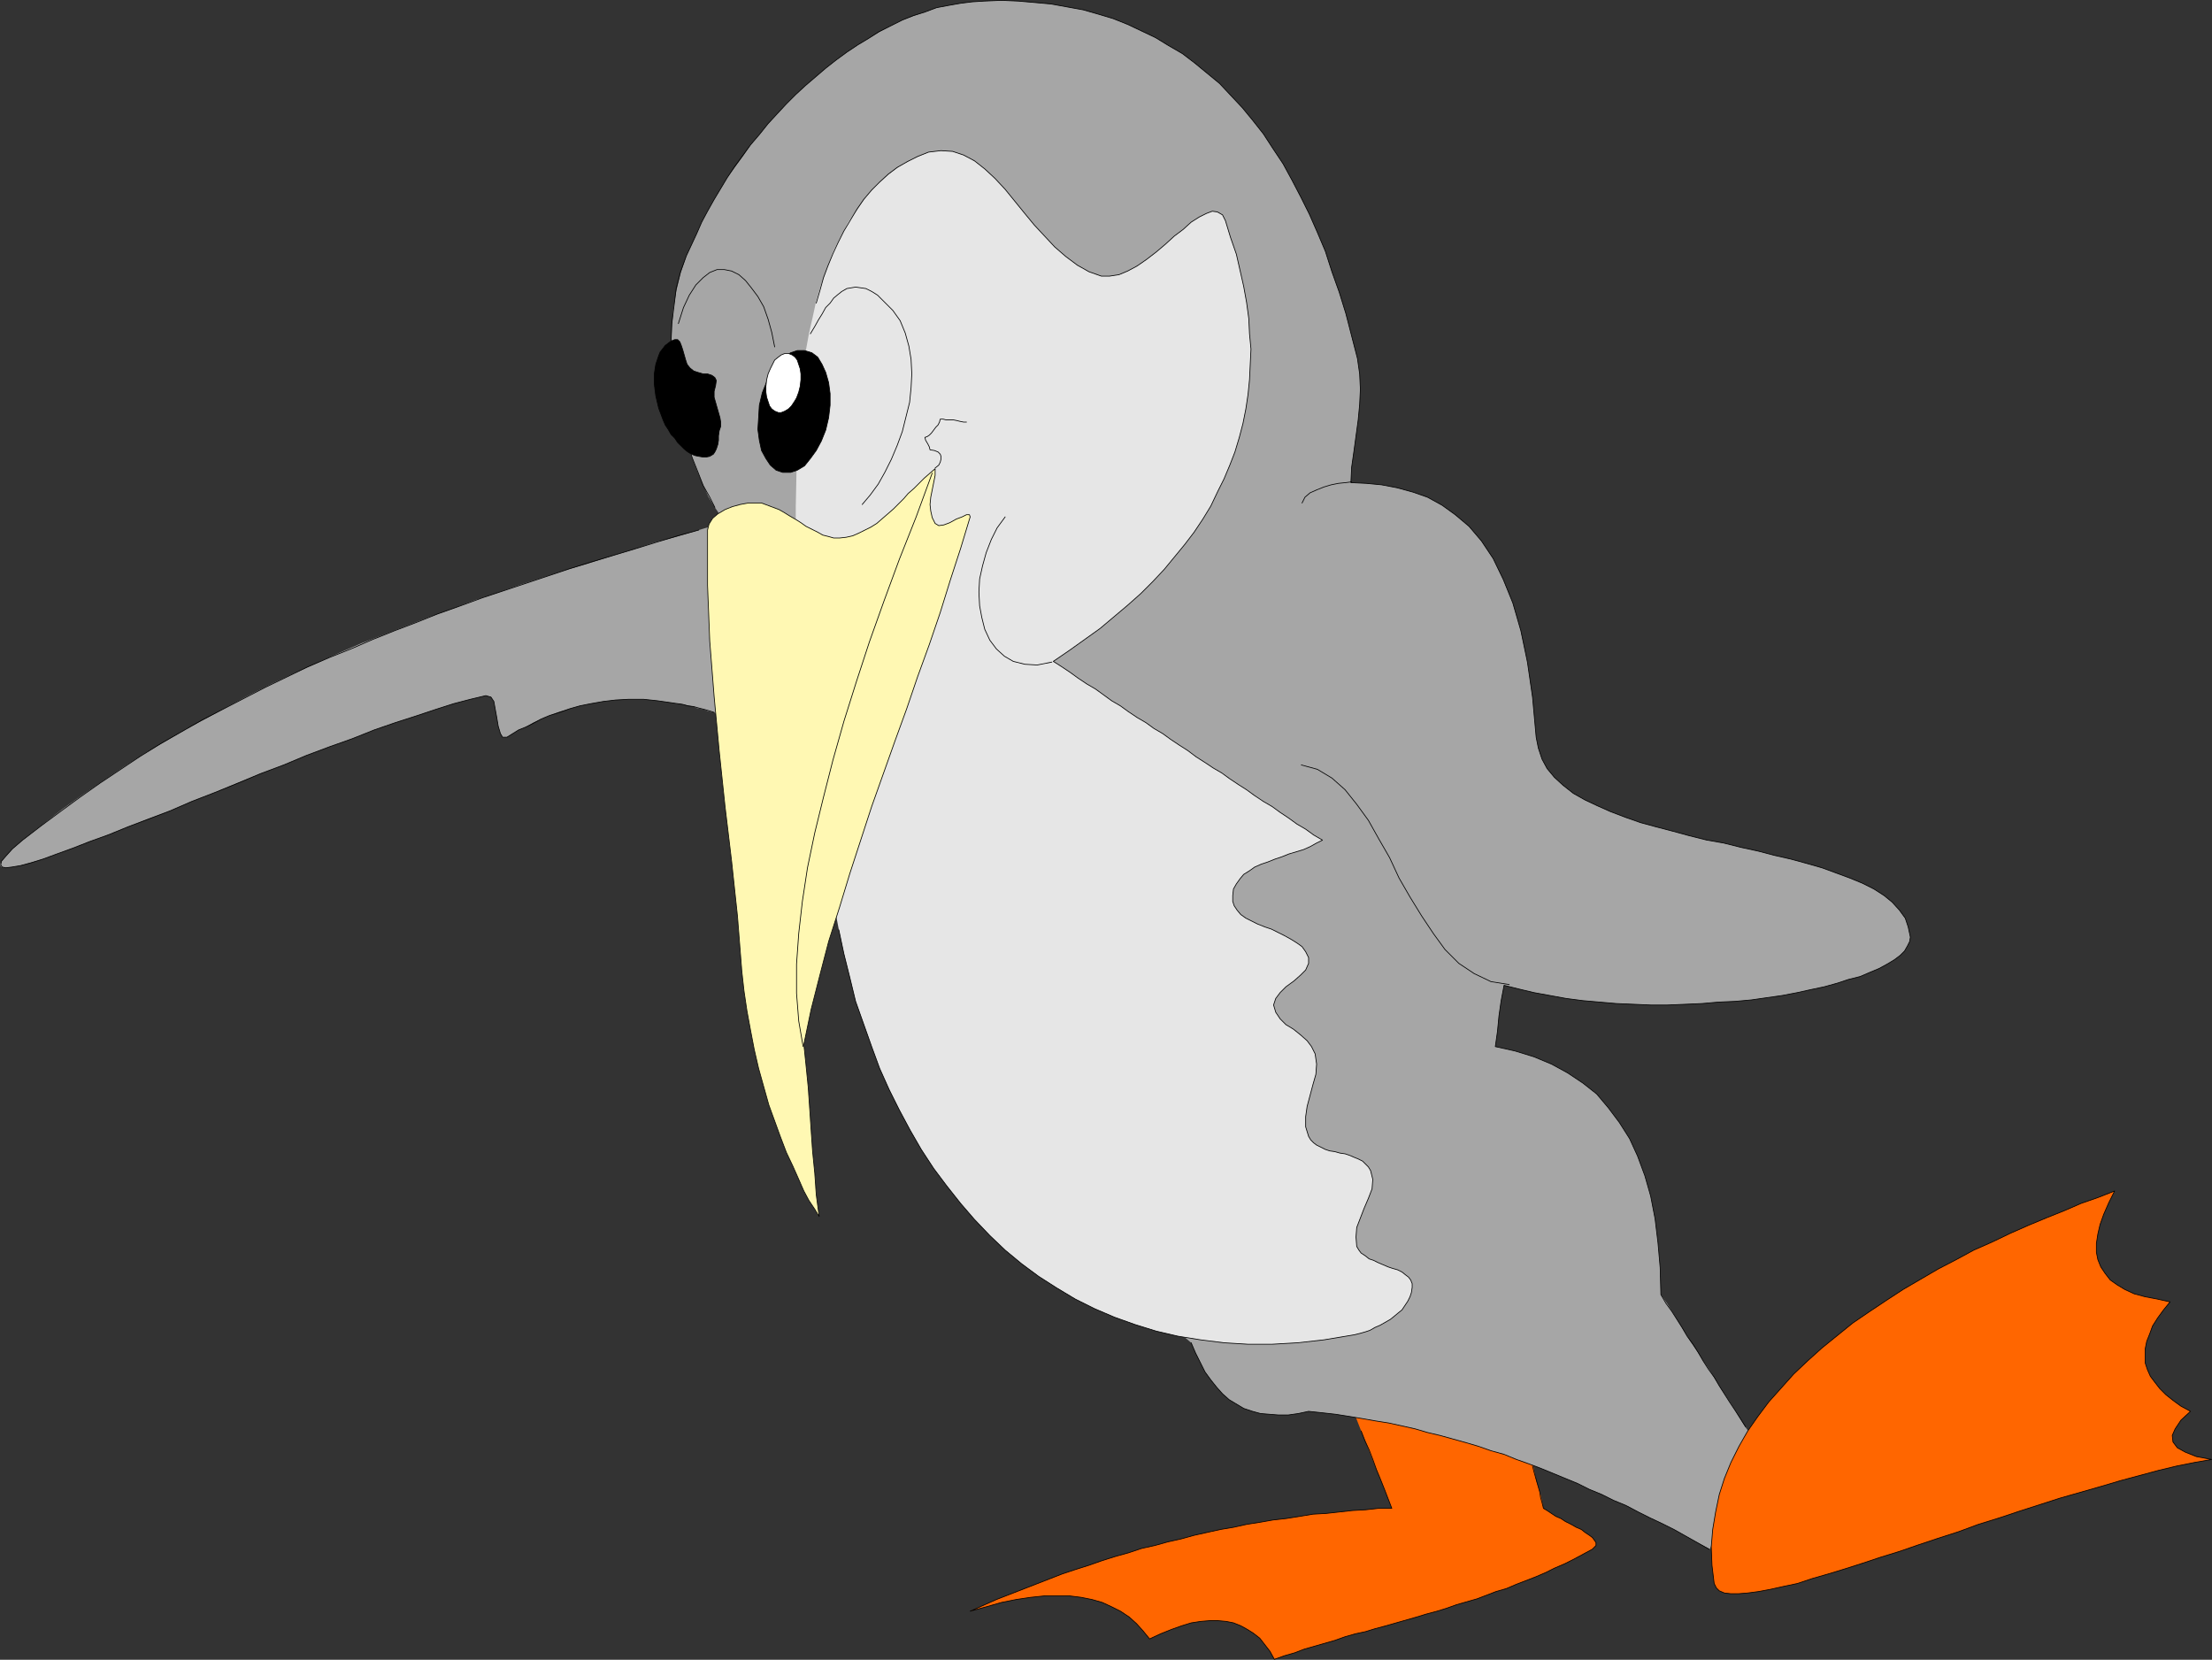 <?xml version="1.0" encoding="UTF-8" standalone="no"?>
<svg
   version="1.0"
   width="129.659mm"
   height="97.281mm"
   id="svg27"
   sodipodi:docname="Penguin Playing 2.wmf"
   xmlns:inkscape="http://www.inkscape.org/namespaces/inkscape"
   xmlns:sodipodi="http://sodipodi.sourceforge.net/DTD/sodipodi-0.dtd"
   xmlns="http://www.w3.org/2000/svg"
   xmlns:svg="http://www.w3.org/2000/svg">
  <rect width="100%" height="100%" fill="#333333" stroke="none"/>
  <sodipodi:namedview
     id="namedview27"
     pagecolor="#ffffff"
     bordercolor="#000000"
     borderopacity="0.25"
     inkscape:showpageshadow="2"
     inkscape:pageopacity="0.0"
     inkscape:pagecheckerboard="0"
     inkscape:deskcolor="#d1d1d1"
     inkscape:document-units="mm" />
  <defs
     id="defs1">
    <pattern
       id="WMFhbasepattern"
       patternUnits="userSpaceOnUse"
       width="6"
       height="6"
       x="0"
       y="0" />
  </defs>
  <path
     style="fill:#a6a6a6;fill-opacity:1;fill-rule:evenodd;stroke:none"
     d="m 159.661,115.96 -4.848,1.455 -4.848,1.455 -5.01,1.293 -4.848,1.616 -4.848,1.455 -5.01,1.616 -5.01,1.455 -5.01,1.616 -5.01,1.616 -5.01,1.778 -5.01,1.616 -5.01,1.939 -5.01,1.778 -5.01,1.939 -5.01,1.939 -5.01,1.939 -4.848,2.101 -5.01,2.263 -5.01,2.263 -4.848,2.263 -4.848,2.424 -4.848,2.586 -4.686,2.586 -4.848,2.586 -4.686,2.747 -4.686,2.747 -4.525,2.909 -4.525,3.071 -4.525,3.071 -4.525,3.232 -4.363,3.394 -4.363,3.394 -2.262,1.939 -1.454,1.616 -0.97,1.131 L 0,191.596 l 0.323,0.485 0.97,0.162 1.293,-0.162 1.939,-0.323 2.262,-0.646 2.747,-0.808 3.07,-1.131 3.555,-1.293 3.717,-1.455 4.04,-1.455 4.363,-1.778 4.525,-1.778 4.848,-1.778 4.848,-2.101 5.01,-1.939 5.01,-2.101 5.171,-2.101 5.171,-1.939 5.01,-2.101 5.171,-1.939 5.01,-1.778 4.848,-1.939 4.686,-1.616 4.525,-1.455 4.363,-1.455 4.04,-1.293 3.717,-0.97 3.394,-0.808 1.131,0.323 0.646,0.97 0.323,1.778 0.323,1.778 0.323,1.939 0.485,1.616 0.485,0.808 h 0.97 l 1.293,-0.808 1.293,-0.808 1.616,-0.646 1.616,-0.97 1.778,-0.808 1.939,-0.808 2.101,-0.808 2.262,-0.646 2.262,-0.646 2.424,-0.485 2.747,-0.485 2.747,-0.323 2.909,-0.162 h 3.232 l 3.07,0.323 3.394,0.485 0.808,0.162 h 0.808 l 0.646,0.162 0.808,0.162 0.808,0.162 0.808,0.162 0.646,0.323 0.808,0.162 0.808,0.162 0.808,0.323 0.646,0.162 0.808,0.162 0.808,0.323 0.646,0.162 0.808,0.162 0.646,0.323 -0.323,-10.828 -0.323,-10.505 -0.323,-10.828 -0.485,-10.667 z"
     id="path1" />
  <path
     style="fill:#ff6600;fill-opacity:1;fill-rule:evenodd;stroke:none"
     d="m 338.875,321.859 0.323,1.455 0.485,1.455 0.323,1.616 0.323,1.616 0.485,1.455 0.485,1.616 0.323,1.455 0.323,1.616 0.808,0.485 0.97,0.646 0.97,0.646 1.131,0.485 0.97,0.646 1.293,0.646 1.131,0.646 1.131,0.485 0.808,0.646 0.97,0.646 0.646,0.485 0.485,0.646 0.323,0.485 v 0.646 l -0.323,0.323 -0.485,0.485 -2.101,1.131 -2.101,1.131 -1.939,0.97 -2.262,0.97 -1.939,0.97 -2.262,0.97 -2.101,0.808 -2.101,0.808 -2.262,0.97 -2.262,0.646 -2.101,0.808 -2.101,0.808 -2.262,0.646 -2.262,0.646 -2.262,0.808 -2.101,0.646 -2.424,0.646 -2.101,0.646 -2.262,0.646 -2.262,0.646 -2.262,0.646 -2.424,0.646 -2.101,0.646 -2.262,0.485 -2.262,0.646 -2.262,0.808 -2.262,0.646 -2.262,0.646 -2.262,0.646 -2.101,0.808 -2.262,0.646 -2.262,0.808 -0.97,-1.778 -1.131,-1.455 -1.131,-1.455 -1.454,-1.131 -1.293,-0.808 -1.454,-0.808 -1.616,-0.646 -1.616,-0.323 -1.778,-0.162 h -1.939 l -1.939,0.162 -2.101,0.323 -2.101,0.646 -2.262,0.808 -2.424,0.97 -2.424,1.131 -1.454,-1.778 -1.454,-1.616 -1.616,-1.455 -1.939,-1.293 -1.939,-0.97 -2.101,-0.97 -2.262,-0.646 -2.424,-0.485 -2.586,-0.323 h -2.747 -2.747 l -3.07,0.323 -3.232,0.485 -3.232,0.646 -3.394,0.97 -3.555,0.97 2.909,-1.293 2.909,-1.293 2.909,-1.131 2.909,-1.131 2.909,-1.131 2.909,-1.131 2.909,-1.131 2.909,-0.97 3.07,-0.97 2.747,-0.97 3.07,-0.97 2.909,-0.808 2.909,-0.97 2.909,-0.646 2.909,-0.808 2.909,-0.646 2.909,-0.808 2.909,-0.646 2.909,-0.646 2.909,-0.485 2.909,-0.646 3.07,-0.485 2.747,-0.485 2.909,-0.323 3.07,-0.485 2.909,-0.485 2.909,-0.162 2.909,-0.323 2.909,-0.323 2.909,-0.162 2.909,-0.323 h 2.909 l -1.131,-2.909 -1.131,-2.909 -1.131,-2.747 -1.131,-2.909 -1.131,-2.909 -1.131,-2.747 -1.131,-2.909 -1.131,-2.909 2.424,0.808 2.424,0.646 2.424,0.485 2.586,0.808 2.424,0.646 2.586,0.646 2.424,0.646 2.424,0.646 2.424,0.646 2.586,0.808 2.424,0.646 2.586,0.485 2.424,0.646 2.424,0.808 2.586,0.485 2.424,0.808 z"
     id="path2" />
  <path
     style="fill:#a6a6a6;fill-opacity:1;fill-rule:evenodd;stroke:none"
     d="m 331.28,231.838 4.363,0.97 4.202,1.293 3.878,1.616 3.555,1.939 3.394,2.263 3.07,2.424 2.586,3.071 2.424,3.232 2.262,3.556 1.778,3.879 1.616,4.364 1.293,4.525 0.97,5.01 0.646,5.333 0.485,5.495 0.162,5.98 1.454,2.101 1.293,2.101 1.293,2.101 1.293,2.101 1.293,2.101 1.454,2.101 1.293,2.101 1.454,2.101 1.293,2.101 1.293,2.101 1.293,1.939 1.454,2.263 1.293,2.101 1.293,2.101 1.454,1.939 1.293,2.263 -1.293,2.747 -1.454,2.909 -1.293,2.909 -1.293,2.747 -1.454,2.909 -1.293,2.909 -1.293,2.747 -1.293,2.909 -2.747,-1.455 -2.586,-1.455 -2.586,-1.455 -2.586,-1.293 -2.747,-1.293 -2.586,-1.293 -2.747,-1.455 -2.747,-1.131 -2.586,-1.293 -2.747,-1.131 -2.586,-1.293 -2.747,-1.131 -2.747,-1.131 -2.747,-1.131 -2.586,-0.97 -2.747,-0.97 -2.747,-1.131 -2.909,-0.808 -2.747,-0.97 -2.747,-0.808 -2.909,-0.808 -2.909,-0.808 -2.747,-0.646 -2.747,-0.808 -2.909,-0.646 -2.909,-0.646 -3.07,-0.485 -2.747,-0.485 -2.909,-0.485 -3.07,-0.485 -2.909,-0.323 -3.07,-0.323 -2.262,0.485 -2.262,0.323 h -2.101 l -2.101,-0.162 -1.939,-0.162 -1.778,-0.485 -1.939,-0.646 -1.616,-0.97 -1.616,-0.97 -1.454,-1.293 -1.293,-1.455 -1.293,-1.616 -1.293,-1.778 -0.97,-1.939 -1.131,-2.263 -0.97,-2.263 -3.232,-2.747 -3.232,-2.747 -3.232,-3.071 -3.232,-3.232 -3.232,-3.394 -3.232,-3.717 -3.232,-3.717 -3.394,-4.04 -3.232,-4.202 -3.232,-4.364 -3.232,-4.687 -3.232,-4.687 -3.232,-5.01 -3.232,-5.172 -3.232,-5.333 -3.232,-5.495 -3.394,-5.818 -3.232,-5.818 -3.232,-6.303 -3.232,-6.303 -3.232,-6.626 -3.232,-6.788 -3.394,-6.949 -3.232,-7.273 -3.232,-7.434 -3.232,-7.596 -3.232,-7.919 -3.232,-7.919 -3.232,-8.404 -3.394,-8.404 -3.232,-8.889 -3.232,-8.889 -1.454,-2.101 -1.454,-2.424 -1.293,-2.909 -1.293,-3.071 -1.293,-3.394 -1.131,-3.556 -0.97,-3.879 -0.808,-3.879 -0.646,-4.202 -0.485,-4.04 -0.323,-4.202 0.162,-4.202 0.323,-4.04 0.646,-4.04 0.97,-4.04 1.293,-3.879 1.131,-2.424 1.131,-2.424 1.131,-2.586 1.293,-2.424 1.454,-2.586 1.454,-2.424 1.454,-2.424 1.778,-2.424 1.778,-2.424 1.616,-2.424 1.939,-2.263 1.939,-2.424 1.939,-2.101 2.101,-2.263 2.101,-2.101 2.101,-1.939 2.262,-1.939 2.262,-1.939 2.262,-1.778 2.424,-1.778 2.424,-1.616 2.424,-1.455 2.424,-1.455 2.424,-1.293 2.586,-1.293 2.586,-0.97 2.424,-0.808 2.586,-0.97 2.586,-0.485 2.747,-0.485 2.586,-0.323 2.586,-0.162 3.878,-0.162 3.717,0.162 3.717,0.323 3.555,0.323 3.555,0.646 3.555,0.646 3.394,0.97 3.232,0.97 3.232,1.293 3.07,1.455 3.07,1.455 2.909,1.778 3.07,1.778 2.747,2.101 2.747,2.263 2.747,2.263 2.424,2.586 2.586,2.747 2.262,2.747 2.424,3.071 2.101,3.232 2.262,3.394 1.939,3.556 1.939,3.717 1.939,3.879 1.778,4.04 1.778,4.202 1.454,4.525 1.616,4.525 1.454,4.687 1.293,5.01 1.293,5.01 0.485,3.394 0.162,3.394 -0.162,3.394 -0.323,3.394 -0.485,3.556 -0.485,3.556 -0.485,3.394 -0.162,3.394 3.394,0.162 3.394,0.323 3.394,0.646 3.555,0.97 3.232,1.131 3.232,1.778 2.909,2.101 3.07,2.586 2.747,3.232 2.586,3.879 2.262,4.687 2.101,5.172 1.778,6.141 1.454,6.949 1.131,7.758 0.808,8.889 0.485,2.424 0.808,2.424 1.131,2.101 1.616,1.939 1.939,1.778 2.262,1.778 2.586,1.455 2.747,1.293 2.909,1.293 3.394,1.293 3.232,1.131 3.555,0.97 3.717,0.97 3.555,0.97 3.878,0.97 3.717,0.646 3.878,0.97 3.717,0.808 3.717,0.97 3.555,0.808 3.555,0.97 3.394,0.97 3.07,1.131 3.07,1.131 2.747,1.131 2.586,1.293 2.262,1.455 1.778,1.455 1.616,1.778 1.293,1.778 0.646,1.939 0.485,2.263 -0.162,0.97 -0.485,0.97 -0.646,1.131 -0.97,0.97 -1.293,0.97 -1.616,0.97 -1.778,0.97 -1.939,0.808 -2.262,0.97 -2.586,0.646 -2.424,0.808 -2.909,0.808 -3.07,0.646 -2.909,0.646 -3.394,0.646 -3.394,0.485 -3.394,0.485 -3.555,0.323 -3.717,0.162 -3.717,0.323 -3.717,0.162 -3.878,0.162 h -3.717 l -3.717,-0.162 -3.878,-0.162 -3.717,-0.323 -3.717,-0.323 -3.717,-0.485 -3.555,-0.646 -3.555,-0.646 -3.394,-0.808 -3.232,-0.808 -0.646,3.394 -0.485,3.394 -0.323,3.394 z"
     id="path3" />
  <path
     style="fill:#e6e6e6;fill-opacity:1;fill-rule:evenodd;stroke:none"
     d="m 271.488,48.889 1.131,3.717 1.293,3.717 0.808,3.556 0.808,3.556 0.646,3.556 0.485,3.556 0.162,3.394 0.323,3.394 -0.162,3.394 -0.162,3.394 -0.323,3.232 -0.485,3.232 -0.646,3.232 -0.808,3.071 -0.97,3.232 -1.131,2.909 -1.293,3.071 -1.454,2.909 -1.454,3.071 -1.778,2.909 -1.939,2.909 -2.101,2.747 -2.262,2.747 -2.262,2.747 -2.586,2.747 -2.586,2.586 -2.909,2.586 -3.07,2.586 -3.07,2.586 -3.394,2.424 -3.394,2.424 -3.555,2.424 1.778,1.131 1.939,1.293 1.778,1.293 1.939,1.293 1.939,1.131 1.778,1.293 1.778,1.293 1.939,1.131 1.778,1.293 1.939,1.293 1.939,1.131 1.778,1.293 1.939,1.131 1.778,1.293 1.939,1.293 1.778,1.131 1.939,1.455 1.778,1.131 1.939,1.293 1.939,1.131 1.778,1.293 1.939,1.293 1.778,1.131 1.778,1.293 1.939,1.293 1.939,1.131 1.778,1.293 1.939,1.293 1.778,1.293 1.939,1.131 1.778,1.293 1.939,1.131 -1.293,0.646 -1.454,0.808 -1.454,0.646 -1.616,0.485 -1.616,0.485 -1.616,0.646 -1.454,0.485 -1.616,0.646 -1.454,0.485 -1.454,0.646 -1.131,0.808 -1.293,0.808 -0.808,0.97 -0.808,1.131 -0.646,1.131 -0.162,1.455 v 1.293 l 0.323,0.97 0.646,0.97 0.808,0.97 1.131,0.808 1.293,0.646 1.293,0.646 1.616,0.646 1.454,0.485 1.616,0.808 1.293,0.646 1.454,0.808 1.293,0.808 1.131,0.808 0.808,1.131 0.646,1.293 v 1.293 l -0.646,1.455 -1.131,1.131 -1.454,1.293 -1.778,1.293 -1.293,1.293 -0.97,1.293 -0.485,1.455 0.485,1.616 0.97,1.455 1.293,1.293 1.616,0.97 1.616,1.293 1.454,1.293 0.97,1.293 0.808,1.616 0.323,2.263 -0.162,2.263 -0.646,2.263 -0.646,2.424 -0.646,2.424 -0.323,2.263 v 2.263 l 0.646,2.101 0.485,0.808 0.646,0.646 0.646,0.485 0.97,0.485 0.97,0.485 0.97,0.323 1.131,0.162 1.131,0.323 1.131,0.162 0.97,0.323 1.131,0.485 0.808,0.323 0.97,0.485 0.646,0.646 0.646,0.646 0.485,0.808 0.485,1.939 -0.162,2.101 -0.808,2.101 -0.97,2.263 -0.808,2.101 -0.808,2.101 -0.162,2.101 0.162,2.101 0.485,0.808 0.485,0.646 0.97,0.646 0.808,0.646 0.97,0.323 0.97,0.485 1.131,0.485 1.131,0.485 0.97,0.323 1.131,0.323 0.97,0.485 0.808,0.646 0.646,0.485 0.485,0.646 0.323,0.808 v 0.808 l -0.162,1.131 -0.323,0.97 -0.485,0.97 -0.646,0.97 -0.646,0.97 -0.808,0.646 -0.97,0.808 -0.808,0.646 -1.131,0.646 -1.131,0.646 -1.131,0.485 -1.131,0.646 -0.97,0.323 -1.131,0.323 -1.293,0.323 -0.97,0.162 -5.818,0.97 -5.818,0.646 -5.656,0.323 h -5.333 l -5.333,-0.323 -5.171,-0.646 -5.01,-0.808 -4.848,-1.131 -4.686,-1.455 -4.525,-1.616 -4.525,-1.939 -4.202,-2.101 -4.04,-2.424 -4.04,-2.586 -3.717,-2.747 -3.717,-3.071 -3.394,-3.232 -3.394,-3.556 -3.07,-3.556 -3.07,-3.879 -2.909,-3.879 -2.747,-4.202 -2.424,-4.202 -2.424,-4.525 -2.262,-4.525 -2.101,-4.687 -1.778,-4.848 -1.778,-5.01 -1.778,-5.01 -1.293,-5.333 -1.293,-5.172 -1.131,-5.333 -1.454,-7.758 -1.293,-7.596 -1.293,-7.919 -1.131,-7.758 -0.97,-7.758 -0.97,-7.919 -0.808,-7.758 -0.646,-7.919 -0.485,-7.919 -0.323,-7.758 -0.162,-7.919 v -7.919 l 0.162,-7.758 0.323,-7.758 0.646,-7.919 0.808,-7.758 0.323,-3.394 0.646,-3.556 0.808,-3.556 0.808,-3.717 1.131,-3.717 1.293,-3.556 1.293,-3.556 1.616,-3.232 1.778,-3.394 2.101,-2.909 1.939,-2.909 2.424,-2.586 2.586,-2.263 2.586,-1.939 3.07,-1.616 3.07,-1.293 2.747,-0.323 2.586,0.162 2.424,0.808 2.424,1.293 2.262,1.778 2.262,2.101 2.262,2.424 2.101,2.586 2.101,2.586 2.262,2.747 2.262,2.424 2.262,2.424 2.424,2.101 2.586,1.939 2.586,1.455 2.747,0.97 h 1.778 l 2.101,-0.323 1.939,-0.808 2.101,-1.131 2.101,-1.455 2.101,-1.616 2.101,-1.778 1.939,-1.778 1.939,-1.455 1.778,-1.616 1.778,-1.131 1.616,-0.808 1.293,-0.485 1.131,0.162 1.131,0.646 z"
     id="path4" />
  <path
     style="fill:#fff8b3;fill-opacity:1;fill-rule:evenodd;stroke:none"
     d="m 207.171,103.838 v 1.455 l -0.323,1.616 -0.323,1.616 -0.323,1.616 -0.162,1.616 0.162,1.455 0.323,1.455 0.646,1.293 0.808,0.485 1.131,-0.162 1.293,-0.485 1.454,-0.808 1.293,-0.485 0.97,-0.485 h 0.646 l 0.162,0.485 -2.101,6.949 -2.262,6.949 -2.262,7.273 -2.424,7.111 -2.586,7.111 -2.424,7.111 -2.586,7.111 -2.586,7.273 -2.586,7.273 -2.424,7.434 -2.424,7.434 -2.262,7.434 -2.424,7.596 -1.939,7.434 -1.939,7.596 -1.616,7.758 0.485,4.687 0.485,4.848 0.323,4.687 0.323,4.848 0.323,4.687 0.485,4.848 0.323,4.687 0.646,4.848 -0.97,-1.616 -1.293,-1.939 -1.131,-2.101 -1.131,-2.586 -1.293,-2.909 -1.454,-3.071 -1.293,-3.394 -1.293,-3.556 -1.293,-3.556 -1.131,-4.04 -1.131,-4.04 -0.97,-4.202 -0.808,-4.202 -0.808,-4.364 -0.646,-4.364 -0.485,-4.364 -0.97,-12.283 -1.293,-12.121 -1.454,-12.121 -1.293,-12.283 -1.131,-12.121 -0.97,-12.283 -0.485,-12.283 v -12.283 l 0.323,-1.293 0.808,-1.293 1.131,-0.97 1.616,-0.97 1.616,-0.646 1.778,-0.485 1.778,-0.323 h 1.616 1.293 l 1.293,0.485 1.293,0.485 1.293,0.485 1.131,0.646 1.293,0.808 1.131,0.646 1.293,0.808 1.131,0.808 1.293,0.646 1.293,0.646 1.131,0.646 1.293,0.323 1.131,0.323 h 1.293 l 1.454,-0.162 1.454,-0.323 1.454,-0.646 1.293,-0.646 1.293,-0.646 1.293,-0.808 1.293,-1.131 1.131,-0.97 1.293,-1.131 1.131,-1.131 1.131,-1.131 0.97,-1.131 1.293,-1.131 1.131,-1.131 1.131,-1.131 1.293,-1.131 1.131,-0.97 z"
     id="path5" />
  <path
     style="fill:#ff6600;fill-opacity:1;fill-rule:evenodd;stroke:none"
     d="m 468.478,263.838 -1.293,2.586 -1.131,2.586 -0.808,2.263 -0.485,2.101 -0.323,2.101 v 1.939 l 0.323,1.616 0.646,1.616 0.97,1.455 1.131,1.455 1.616,1.131 1.616,0.97 2.101,0.97 2.424,0.646 2.586,0.485 2.909,0.646 -1.454,1.778 -1.293,1.778 -1.131,1.778 -0.646,1.778 -0.646,1.616 -0.323,1.616 v 1.616 1.616 l 0.485,1.455 0.646,1.455 0.97,1.293 1.131,1.455 1.293,1.293 1.616,1.293 1.778,1.293 2.101,1.131 -2.101,1.939 -1.293,1.939 -0.646,1.455 0.162,1.455 0.97,1.293 1.778,0.97 2.424,0.97 3.394,0.646 -3.717,0.646 -4.04,0.808 -4.04,0.97 -4.202,1.131 -4.202,1.131 -4.363,1.293 -4.525,1.293 -4.525,1.293 -4.525,1.455 -4.525,1.455 -4.363,1.455 -4.686,1.455 -4.363,1.616 -4.525,1.455 -4.363,1.455 -4.202,1.455 -4.202,1.293 -3.878,1.293 -4.04,1.293 -3.717,1.131 -3.394,0.97 -3.394,1.131 -3.07,0.646 -2.909,0.646 -2.586,0.485 -2.424,0.323 -2.101,0.162 h -1.616 l -1.454,-0.162 -1.131,-0.485 -0.646,-0.646 -0.485,-0.97 -0.485,-4.04 -0.162,-4.04 0.323,-3.879 0.646,-3.879 0.808,-3.879 1.131,-3.556 1.454,-3.556 1.778,-3.556 1.939,-3.394 2.262,-3.232 2.424,-3.232 2.747,-3.071 2.747,-3.071 3.07,-2.909 3.232,-2.909 3.394,-2.747 3.394,-2.747 3.555,-2.424 3.878,-2.586 3.717,-2.424 3.878,-2.263 3.878,-2.263 4.04,-2.101 3.878,-2.101 4.04,-1.778 4.04,-1.939 4.04,-1.778 3.878,-1.616 4.04,-1.616 3.717,-1.616 3.717,-1.293 z"
     id="path6" />
  <path
     style="fill:none;stroke:#000000;stroke-width:0.162px;stroke-linecap:round;stroke-linejoin:round;stroke-miterlimit:4;stroke-dasharray:none;stroke-opacity:1"
     d="m 468.478,263.838 -1.293,2.586 -1.131,2.586 -0.808,2.263 -0.485,2.101 -0.323,2.101 v 1.939 l 0.323,1.616 0.646,1.616 0.97,1.455 1.131,1.455 1.616,1.131 1.616,0.97 2.101,0.97 2.424,0.646 2.586,0.485 2.909,0.646 -1.454,1.778 -1.293,1.778 -1.131,1.778 -0.646,1.778 -0.646,1.616 -0.323,1.616 v 1.616 1.616 l 0.485,1.455 0.646,1.455 0.97,1.293 1.131,1.455 1.293,1.293 1.616,1.293 1.778,1.293 2.101,1.131 -2.101,1.939 -1.293,1.939 -0.646,1.455 0.162,1.455 0.97,1.293 1.778,0.97 2.424,0.97 3.394,0.646 -3.717,0.646 -4.04,0.808 -4.04,0.97 -4.202,1.131 -4.202,1.131 -4.363,1.293 -4.525,1.293 -4.525,1.293 -4.525,1.455 -4.525,1.455 -4.363,1.455 -4.686,1.455 -4.363,1.616 -4.525,1.455 -4.363,1.455 -4.202,1.455 -4.202,1.293 -3.878,1.293 -4.04,1.293 -3.717,1.131 -3.394,0.97 -3.394,1.131 -3.07,0.646 -2.909,0.646 -2.586,0.485 -2.424,0.323 -2.101,0.162 h -1.616 l -1.454,-0.162 -1.131,-0.485 -0.646,-0.646 -0.485,-0.97 -0.485,-4.04 -0.162,-4.04 0.323,-3.879 0.646,-3.879 0.808,-3.879 1.131,-3.556 1.454,-3.556 1.778,-3.556 1.939,-3.394 2.262,-3.232 2.424,-3.232 2.747,-3.071 2.747,-3.071 3.07,-2.909 3.232,-2.909 3.394,-2.747 3.394,-2.747 3.555,-2.424 3.878,-2.586 3.717,-2.424 3.878,-2.263 3.878,-2.263 4.04,-2.101 3.878,-2.101 4.04,-1.778 4.04,-1.939 4.04,-1.778 3.878,-1.616 4.04,-1.616 3.717,-1.616 3.717,-1.293 3.717,-1.455 v 0"
     id="path7" />
  <path
     style="fill:none;stroke:#000000;stroke-width:0.162px;stroke-linecap:round;stroke-linejoin:round;stroke-miterlimit:4;stroke-dasharray:none;stroke-opacity:1"
     d="m 154.813,117.414 -4.686,1.293 -4.848,1.455 -4.686,1.455 -4.848,1.455 -4.848,1.455 -4.686,1.455 -4.848,1.616 -4.848,1.616 -4.848,1.616 -4.848,1.616 -4.848,1.778 -5.01,1.778 -4.848,1.939 -4.686,1.778 -4.848,1.939 -4.848,2.101 -4.848,1.939 -4.848,2.101 -4.686,2.263 -4.686,2.263 -4.686,2.424 -4.686,2.424 -4.686,2.424 -4.525,2.586 -4.525,2.586 -4.686,2.909 -4.363,2.909 -4.363,2.909 -4.363,3.071 -4.202,3.071 -4.363,3.232 -4.202,3.232 -2.262,1.939 -1.454,1.616 -0.97,1.131 -0.162,0.808 0.323,0.485 0.808,0.162 1.293,-0.162 1.939,-0.323 2.424,-0.646 2.586,-0.808 3.07,-1.131 3.555,-1.293 3.717,-1.455 4.04,-1.455 4.363,-1.778 4.686,-1.778 4.686,-1.778 4.848,-2.101 5.01,-1.939 5.171,-2.101 5.01,-2.101 5.171,-1.939 5.01,-2.101 5.171,-1.939 5.01,-1.778 4.848,-1.939 4.686,-1.616 4.525,-1.455 4.363,-1.455 4.04,-1.293 3.717,-0.97 3.394,-0.808 1.131,0.323 0.646,0.97 0.323,1.778 0.323,1.778 0.323,1.939 0.485,1.616 0.485,0.808 h 0.97 l 1.293,-0.808 1.293,-0.808 1.616,-0.646 1.616,-0.808 1.778,-0.97 1.939,-0.808 2.101,-0.646 2.262,-0.808 2.262,-0.646 2.424,-0.485 2.747,-0.485 2.747,-0.323 2.909,-0.162 h 3.232 l 3.07,0.323 3.394,0.485 1.131,0.162 1.131,0.162 1.131,0.323 1.293,0.162 1.131,0.323 1.293,0.323 1.131,0.323 0.97,0.323"
     id="path8" />
  <path
     style="fill:none;stroke:#000000;stroke-width:0.162px;stroke-linecap:round;stroke-linejoin:round;stroke-miterlimit:4;stroke-dasharray:none;stroke-opacity:1"
     d="m 339.521,324.768 0.323,1.293 0.323,1.131 0.323,1.131 0.323,1.131 0.323,1.131 0.162,1.131 0.323,1.131 0.323,1.293 0.808,0.485 0.97,0.646 0.97,0.646 1.131,0.485 0.97,0.646 1.293,0.646 1.131,0.646 1.131,0.485 0.808,0.646 0.97,0.646 0.646,0.485 0.485,0.646 0.323,0.485 v 0.646 l -0.323,0.323 -0.485,0.485 -2.101,1.131 -2.101,1.131 -1.939,0.97 -2.262,0.97 -1.939,0.97 -2.262,0.97 -2.101,0.808 -2.101,0.808 -2.262,0.97 -2.262,0.646 -2.101,0.808 -2.101,0.808 -2.262,0.646 -2.262,0.646 -2.262,0.808 -2.101,0.646 -2.424,0.646 -2.101,0.646 -2.262,0.646 -2.262,0.646 -2.262,0.646 -2.424,0.646 -2.101,0.646 -2.262,0.485 -2.262,0.646 -2.262,0.808 -2.262,0.646 -2.262,0.646 -2.262,0.646 -2.101,0.808 -2.262,0.646 -2.262,0.808 -0.97,-1.778 -1.131,-1.455 -1.131,-1.455 -1.454,-1.131 -1.293,-0.808 -1.454,-0.808 -1.616,-0.646 -1.616,-0.323 -1.778,-0.162 h -1.939 l -1.939,0.162 -2.101,0.323 -2.101,0.646 -2.262,0.808 -2.424,0.97 -2.424,1.131 -1.454,-1.778 -1.454,-1.616 -1.616,-1.455 -1.939,-1.293 -1.939,-0.97 -2.101,-0.97 -2.262,-0.646 -2.424,-0.485 -2.586,-0.323 h -2.747 -2.747 l -3.07,0.323 -3.232,0.485 -3.232,0.646 -3.394,0.97 -3.555,0.97 2.909,-1.293 2.909,-1.293 2.909,-1.131 2.909,-1.131 2.909,-1.131 2.909,-1.131 2.909,-1.131 2.909,-0.97 3.07,-0.97 2.747,-0.97 3.07,-0.97 2.909,-0.808 2.909,-0.97 2.909,-0.646 2.909,-0.808 2.909,-0.646 2.909,-0.808 2.909,-0.646 2.909,-0.646 2.909,-0.485 2.909,-0.646 3.07,-0.485 2.747,-0.485 2.909,-0.323 3.07,-0.485 2.909,-0.485 2.909,-0.162 2.909,-0.323 2.909,-0.323 2.909,-0.162 2.909,-0.323 h 2.909 l -0.808,-2.101 -0.808,-2.101 -0.97,-2.424 -0.808,-1.939 -0.808,-2.263 -0.808,-2.101 -0.97,-2.101 -0.808,-2.101"
     id="path9" />
  <path
     style="fill:none;stroke:#000000;stroke-width:0.162px;stroke-linecap:round;stroke-linejoin:round;stroke-miterlimit:4;stroke-dasharray:none;stroke-opacity:1"
     d="m 378.628,343.192 -2.586,-1.455 -2.586,-1.455 -2.586,-1.455 -2.586,-1.293 -2.747,-1.293 -2.586,-1.293 -2.747,-1.455 -2.747,-1.131 -2.586,-1.293 -2.747,-1.131 -2.586,-1.293 -2.747,-1.131 -2.747,-1.131 -2.747,-1.131 -2.586,-0.97 -2.747,-0.97 -2.747,-1.131 -2.909,-0.808 -2.747,-0.97 -2.747,-0.808 -2.909,-0.808 -2.909,-0.808 -2.747,-0.646 -2.747,-0.808 -2.909,-0.646 -2.909,-0.646 -3.07,-0.485 -2.747,-0.485 -2.909,-0.485 -3.07,-0.485 -2.909,-0.323 -3.07,-0.323 -2.262,0.485 -2.262,0.323 h -2.101 l -2.101,-0.162 -1.939,-0.162 -1.778,-0.485 -1.939,-0.646 -1.616,-0.97 -1.616,-0.97 -1.454,-1.293 -1.293,-1.455 -1.293,-1.616 -1.293,-1.778 -0.97,-1.939 -1.131,-2.263 -0.97,-2.263"
     id="path10" />
  <path
     style="fill:none;stroke:#000000;stroke-width:0.162px;stroke-linecap:round;stroke-linejoin:round;stroke-miterlimit:4;stroke-dasharray:none;stroke-opacity:1"
     d="m 158.368,112.404 -1.131,-2.263 -1.454,-2.586 -1.131,-2.909 -1.293,-3.232 -1.131,-3.394 -0.97,-3.394 -0.808,-3.717 -0.646,-3.717 -0.485,-3.879 -0.485,-3.879 -0.162,-3.879 0.162,-3.879 0.485,-3.879 0.485,-3.879 0.97,-3.717 1.293,-3.556 1.131,-2.424 1.131,-2.424 1.131,-2.586 1.293,-2.424 1.454,-2.586 1.454,-2.424 1.454,-2.424 1.616,-2.424 1.778,-2.424 1.778,-2.424 1.939,-2.263 1.939,-2.424 1.939,-2.101 2.101,-2.263 2.101,-2.101 2.101,-1.939 2.262,-1.939 2.262,-1.939 2.262,-1.778 2.424,-1.778 2.424,-1.616 2.424,-1.455 2.262,-1.455 2.586,-1.293 2.586,-1.293 2.424,-0.97 2.586,-0.808 2.586,-0.97 2.586,-0.485 2.747,-0.485 2.586,-0.323 2.586,-0.162 3.878,-0.162 3.717,0.162 3.717,0.323 3.555,0.323 3.555,0.646 3.555,0.646 3.394,0.97 3.232,0.97 3.232,1.293 3.07,1.455 3.07,1.455 2.909,1.778 3.07,1.778 2.747,2.101 2.747,2.263 2.747,2.263 2.424,2.586 2.586,2.747 2.262,2.747 2.424,3.071 2.101,3.232 2.262,3.394 1.939,3.556 1.939,3.717 1.939,3.879 1.778,4.04 1.778,4.202 1.454,4.525 1.616,4.525 1.454,4.687 1.293,5.01 1.293,5.01 0.485,3.394 0.162,3.394 -0.162,3.394 -0.323,3.394 -0.485,3.556 -0.485,3.556 -0.485,3.394 -0.162,3.394 3.394,0.162 3.394,0.323 3.394,0.646 3.555,0.97 3.232,1.131 3.232,1.778 2.909,2.101 3.07,2.586 2.747,3.232 2.586,3.879 2.262,4.687 2.101,5.172 1.778,6.141 1.454,6.949 1.131,7.758 0.808,8.889 0.485,2.424 0.808,2.424 1.131,2.101 1.616,1.939 1.939,1.778 2.262,1.778 2.586,1.455 2.747,1.293 2.909,1.293 3.394,1.293 3.232,1.131 3.555,0.97 3.717,0.97 3.555,0.97 3.878,0.97 3.717,0.646 3.878,0.97 3.717,0.808 3.717,0.97 3.555,0.808 3.555,0.97 3.394,0.97 3.07,1.131 3.07,1.131 2.747,1.131 2.586,1.293 2.262,1.455 1.778,1.455 1.616,1.778 1.293,1.778 0.646,1.939 0.485,2.263 -0.162,0.97 -0.485,0.97 -0.646,1.131 -0.97,0.97 -1.293,0.97 -1.616,0.97 -1.778,0.97 -1.939,0.808 -2.262,0.97 -2.586,0.646 -2.424,0.808 -2.909,0.808 -3.07,0.646 -2.909,0.646 -3.394,0.646 -3.394,0.485 -3.394,0.485 -3.555,0.323 -3.717,0.162 -3.717,0.323 -3.717,0.162 -3.878,0.162 h -3.717 l -3.717,-0.162 -3.878,-0.162 -3.717,-0.323 -3.717,-0.323 -3.717,-0.485 -3.555,-0.646 -3.555,-0.646 -3.394,-0.808 -3.232,-0.808 -0.646,3.394 -0.485,3.394 -0.323,3.394 -0.485,3.394 4.363,0.97 4.202,1.293 3.878,1.616 3.555,1.939 3.394,2.263 3.07,2.424 2.586,3.071 2.424,3.232 2.262,3.556 1.778,3.879 1.616,4.364 1.293,4.525 0.97,5.01 0.646,5.333 0.485,5.495 0.162,5.98 1.131,1.939 1.293,1.778 1.131,1.778 1.131,1.778 1.131,1.939 1.293,1.778 1.131,1.778 1.131,1.939 1.131,1.778 1.293,1.778 1.131,1.939 1.131,1.778 1.131,1.778 1.293,1.939 1.131,1.778 1.131,1.778"
     id="path11" />
  <path
     style="fill:none;stroke:#000000;stroke-width:0.162px;stroke-linecap:round;stroke-linejoin:round;stroke-miterlimit:4;stroke-dasharray:none;stroke-opacity:1"
     d="m 180.83,67.152 0.808,-2.747 0.808,-2.909 0.97,-2.586 1.131,-2.747 1.131,-2.424 1.293,-2.586 1.454,-2.424 1.454,-2.424 1.454,-2.101 1.778,-2.101 1.778,-1.778 1.939,-1.778 1.939,-1.455 2.262,-1.293 2.262,-1.131 2.424,-0.97 2.747,-0.323 2.586,0.162 2.424,0.808 2.424,1.293 2.262,1.778 2.262,2.101 2.262,2.424 2.101,2.586 2.101,2.586 2.262,2.747 2.262,2.424 2.262,2.424 2.424,2.101 2.586,1.939 2.586,1.455 2.747,0.97 h 1.778 l 2.101,-0.323 1.939,-0.808 2.101,-1.131 2.101,-1.455 2.101,-1.616 2.101,-1.778 1.939,-1.778 1.939,-1.455 1.778,-1.616 1.778,-1.131 1.616,-0.808 1.293,-0.485 1.131,0.162 1.131,0.646 0.646,1.293 1.131,3.717 1.293,3.717 0.808,3.556 0.808,3.556 0.646,3.556 0.485,3.556 0.162,3.394 0.323,3.394 -0.162,3.394 -0.162,3.394 -0.323,3.232 -0.485,3.232 -0.646,3.232 -0.808,3.071 -0.97,3.232 -1.131,2.909 -1.293,3.071 -1.454,2.909 -1.454,3.071 -1.778,2.909 -1.939,2.909 -2.101,2.747 -2.262,2.747 -2.262,2.747 -2.586,2.747 -2.586,2.586 -2.909,2.586 -3.07,2.586 -3.07,2.586 -3.394,2.424 -3.394,2.424 -3.555,2.424 1.778,1.131 1.939,1.293 1.778,1.293 1.939,1.293 1.939,1.131 1.778,1.293 1.778,1.293 1.939,1.131 1.778,1.293 1.939,1.293 1.939,1.131 1.778,1.293 1.939,1.131 1.778,1.293 1.939,1.293 1.778,1.131 1.939,1.455 1.778,1.131 1.939,1.293 1.939,1.131 1.778,1.293 1.939,1.293 1.778,1.131 1.778,1.293 1.939,1.293 1.939,1.131 1.778,1.293 1.939,1.293 1.778,1.293 1.939,1.131 1.778,1.293 1.939,1.131 -1.293,0.646 -1.454,0.808 -1.454,0.646 -1.616,0.485 -1.616,0.485 -1.616,0.646 -1.454,0.485 -1.616,0.646 -1.454,0.485 -1.454,0.646 -1.131,0.808 -1.293,0.808 -0.808,0.97 -0.808,1.131 -0.646,1.131 -0.162,1.455 v 1.293 l 0.323,0.97 0.646,0.97 0.808,0.97 1.131,0.808 1.293,0.646 1.293,0.646 1.616,0.646 1.454,0.485 1.616,0.808 1.293,0.646 1.454,0.808 1.293,0.808 1.131,0.808 0.808,1.131 0.646,1.293 v 1.293 l -0.646,1.455 -1.131,1.131 -1.454,1.293 -1.778,1.293 -1.293,1.293 -0.97,1.293 -0.485,1.455 0.485,1.616 0.97,1.455 1.293,1.293 1.616,0.97 1.616,1.293 1.454,1.293 0.97,1.293 0.808,1.616 0.323,2.263 -0.162,2.263 -0.646,2.263 -0.646,2.424 -0.646,2.424 -0.323,2.263 v 2.263 l 0.646,2.101 0.485,0.808 0.646,0.646 0.646,0.485 0.97,0.485 0.97,0.485 0.97,0.323 1.131,0.162 1.131,0.323 1.131,0.162 0.97,0.323 1.131,0.485 0.808,0.323 0.97,0.485 0.646,0.646 0.646,0.646 0.485,0.808 0.485,1.939 -0.162,2.101 -0.808,2.101 -0.97,2.263 -0.808,2.101 -0.808,2.101 -0.162,2.101 0.162,2.101 0.485,0.808 0.485,0.646 0.97,0.646 0.808,0.646 0.97,0.323 0.97,0.485 1.131,0.485 1.131,0.485 0.97,0.323 1.131,0.323 0.97,0.485 0.808,0.646 0.646,0.485 0.485,0.646 0.323,0.808 v 0.808 l -0.162,1.131 -0.323,0.97 -0.485,0.97 -0.646,0.97 -0.646,0.97 -0.808,0.646 -0.97,0.808 -0.808,0.646 -1.131,0.646 -1.131,0.646 -1.131,0.485 -1.131,0.646 -0.97,0.323 -1.131,0.323 -1.293,0.323 -0.97,0.162 -5.818,0.97 -5.818,0.646 -5.656,0.323 h -5.333 l -5.333,-0.323 -5.171,-0.646 -5.01,-0.808 -4.848,-1.131 -4.686,-1.455 -4.525,-1.616 -4.525,-1.939 -4.202,-2.101 -4.04,-2.424 -4.04,-2.586 -3.717,-2.747 -3.717,-3.071 -3.394,-3.232 -3.394,-3.556 -3.07,-3.556 -3.07,-3.879 -2.909,-3.879 -2.747,-4.202 -2.424,-4.202 -2.424,-4.525 -2.262,-4.525 -2.101,-4.687 -1.778,-4.848 -1.778,-5.01 -1.778,-5.01 -1.293,-5.333 -1.293,-5.172 -1.131,-5.333"
     id="path12" />
  <path
     style="fill:none;stroke:#000000;stroke-width:0.162px;stroke-linecap:round;stroke-linejoin:round;stroke-miterlimit:4;stroke-dasharray:none;stroke-opacity:1"
     d="m 334.35,218.101 -4.04,-0.646 -3.717,-1.778 -3.394,-2.263 -3.07,-3.071 -2.586,-3.556 -2.586,-3.879 -2.586,-4.202 -2.424,-4.202 -2.101,-4.525 -2.424,-4.202 -2.262,-4.04 -2.586,-3.556 -2.586,-3.232 -2.909,-2.586 -3.232,-1.939 -3.555,-0.97"
     id="path13" />
  <path
     style="fill:#fff8b3;fill-opacity:1;fill-rule:evenodd;stroke:none"
     d="m 207.171,103.838 v 1.455 l -0.323,1.616 -0.323,1.616 -0.323,1.616 -0.162,1.616 0.162,1.455 0.323,1.455 0.646,1.293 0.808,0.485 1.131,-0.162 1.293,-0.485 1.454,-0.808 1.293,-0.485 0.97,-0.485 h 0.646 l 0.162,0.485 -2.101,6.949 -2.262,6.949 -2.262,7.273 -2.424,7.111 -2.586,7.111 -2.424,7.111 -2.586,7.111 -2.586,7.273 -2.586,7.273 -2.424,7.434 -2.424,7.434 -2.262,7.434 -2.424,7.596 -1.939,7.434 -1.939,7.596 -1.616,7.758 0.485,4.687 0.485,4.848 0.323,4.687 0.323,4.848 0.323,4.687 0.485,4.848 0.323,4.687 0.646,4.848 -0.97,-1.616 -1.293,-1.939 -1.131,-2.101 -1.131,-2.586 -1.293,-2.909 -1.454,-3.071 -1.293,-3.394 -1.293,-3.556 -1.293,-3.556 -1.131,-4.04 -1.131,-4.04 -0.97,-4.202 -0.808,-4.202 -0.808,-4.364 -0.646,-4.364 -0.485,-4.364 -0.97,-12.283 -1.293,-12.121 -1.454,-12.121 -1.293,-12.283 -1.131,-12.121 -0.97,-12.283 -0.485,-12.283 v -12.283 l 0.323,-1.293 0.808,-1.293 1.131,-0.97 1.616,-0.97 1.616,-0.646 1.778,-0.485 1.778,-0.323 h 1.616 1.293 l 1.293,0.485 1.293,0.485 1.293,0.485 1.131,0.646 1.293,0.808 1.131,0.646 1.293,0.808 1.131,0.808 1.293,0.646 1.293,0.646 1.131,0.646 1.293,0.323 1.131,0.323 h 1.293 l 1.454,-0.162 1.454,-0.323 1.454,-0.646 1.293,-0.646 1.293,-0.646 1.293,-0.808 1.293,-1.131 1.131,-0.97 1.293,-1.131 1.131,-1.131 1.131,-1.131 0.97,-1.131 1.293,-1.131 1.131,-1.131 1.131,-1.131 1.293,-1.131 1.131,-0.97 z"
     id="path14" />
  <path
     style="fill:none;stroke:#000000;stroke-width:0.162px;stroke-linecap:round;stroke-linejoin:round;stroke-miterlimit:4;stroke-dasharray:none;stroke-opacity:1"
     d="m 207.171,103.838 v 1.455 l -0.323,1.616 -0.323,1.616 -0.323,1.616 -0.162,1.616 0.162,1.455 0.323,1.455 0.646,1.293 0.808,0.485 1.131,-0.162 1.293,-0.485 1.454,-0.808 1.293,-0.485 0.97,-0.485 h 0.646 l 0.162,0.485 -2.101,6.949 -2.262,6.949 -2.262,7.273 -2.424,7.111 -2.586,7.111 -2.424,7.111 -2.586,7.111 -2.586,7.273 -2.586,7.273 -2.424,7.434 -2.424,7.434 -2.262,7.434 -2.424,7.596 -1.939,7.434 -1.939,7.596 -1.616,7.758 0.485,4.687 0.485,4.848 0.323,4.687 0.323,4.848 0.323,4.687 0.485,4.848 0.323,4.687 0.646,4.848 -0.97,-1.616 -1.293,-1.939 -1.131,-2.101 -1.131,-2.586 -1.293,-2.909 -1.454,-3.071 -1.293,-3.394 -1.293,-3.556 -1.293,-3.556 -1.131,-4.04 -1.131,-4.04 -0.97,-4.202 -0.808,-4.202 -0.808,-4.364 -0.646,-4.364 -0.485,-4.364 -0.97,-12.283 -1.293,-12.121 -1.454,-12.121 -1.293,-12.283 -1.131,-12.121 -0.97,-12.283 -0.485,-12.283 v -12.283 l 0.323,-1.293 0.808,-1.293 1.131,-0.97 1.616,-0.97 1.616,-0.646 1.778,-0.485 1.778,-0.323 h 1.616 1.293 l 1.293,0.485 1.293,0.485 1.293,0.485 1.131,0.646 1.293,0.808 1.131,0.646 1.293,0.808 1.131,0.808 1.293,0.646 1.293,0.646 1.131,0.646 1.293,0.323 1.131,0.323 h 1.293 l 1.454,-0.162 1.454,-0.323 1.454,-0.646 1.293,-0.646 1.293,-0.646 1.293,-0.808 1.293,-1.131 1.131,-0.97 1.293,-1.131 1.131,-1.131 1.131,-1.131 0.97,-1.131 1.293,-1.131 1.131,-1.131 1.131,-1.131 1.293,-1.131 1.131,-0.97 v 0"
     id="path15" />
  <path
     style="fill:none;stroke:#000000;stroke-width:0.162px;stroke-linecap:round;stroke-linejoin:round;stroke-miterlimit:4;stroke-dasharray:none;stroke-opacity:1"
     d="m 177.921,231.838 -0.97,-5.657 -0.485,-6.141 v -6.465 l 0.485,-6.788 0.808,-7.111 1.131,-7.434 1.616,-7.758 1.939,-7.919 2.101,-8.242 2.424,-8.566 2.747,-8.727 2.909,-8.889 3.232,-9.051 3.394,-9.212 3.717,-9.374 3.555,-9.697"
     id="path16" />
  <path
     style="fill:none;stroke:#000000;stroke-width:0.162px;stroke-linecap:round;stroke-linejoin:round;stroke-miterlimit:4;stroke-dasharray:none;stroke-opacity:1"
     d="m 233.027,146.667 -3.232,0.646 -2.747,-0.162 -2.586,-0.646 -1.939,-1.131 -1.778,-1.616 -1.454,-1.939 -1.131,-2.424 -0.646,-2.586 -0.485,-2.586 -0.162,-3.071 0.162,-2.909 0.646,-2.909 0.808,-2.909 1.131,-2.909 1.293,-2.586 1.778,-2.424"
     id="path17" />
  <path
     style="fill:none;stroke:#000000;stroke-width:0.162px;stroke-linecap:round;stroke-linejoin:round;stroke-miterlimit:4;stroke-dasharray:none;stroke-opacity:1"
     d="m 207.171,103.677 0.808,-0.646 0.323,-0.646 0.162,-0.646 v -0.646 l -0.162,-0.485 -0.485,-0.485 -0.808,-0.323 -0.97,-0.162 -0.162,-0.646 -0.323,-0.646 -0.485,-0.808 -0.162,-0.646 0.485,-0.162 0.485,-0.323 0.485,-0.485 0.485,-0.646 0.485,-0.646 0.485,-0.485 0.323,-0.646 0.162,-0.646 h 0.646 l 0.646,0.162 h 0.808 0.808 l 0.808,0.162 0.646,0.162 0.808,0.162 h 0.646"
     id="path18" />
  <path
     style="fill:none;stroke:#000000;stroke-width:0.162px;stroke-linecap:round;stroke-linejoin:round;stroke-miterlimit:4;stroke-dasharray:none;stroke-opacity:1"
     d="m 179.537,73.939 0.97,-1.616 0.808,-1.455 0.808,-1.293 0.808,-1.455 0.97,-0.97 0.808,-1.131 0.97,-0.808 0.808,-0.646 1.131,-0.646 0.97,-0.162 0.97,-0.162 1.131,0.162 1.131,0.162 1.293,0.646 1.293,0.808 1.293,1.293 2.101,2.101 1.616,2.263 1.131,2.747 0.808,2.909 0.485,2.909 0.162,3.232 -0.162,3.071 -0.323,3.232 -0.808,3.232 -0.808,3.232 -1.131,3.071 -1.293,3.071 -1.454,2.909 -1.454,2.586 -1.778,2.424 -1.778,2.101"
     id="path19" />
  <path
     style="fill:none;stroke:#000000;stroke-width:0.162px;stroke-linecap:round;stroke-linejoin:round;stroke-miterlimit:4;stroke-dasharray:none;stroke-opacity:1"
     d="m 171.619,76.848 -0.646,-3.232 -0.808,-2.909 -0.97,-2.747 -1.293,-2.263 -1.454,-1.939 -1.293,-1.616 -1.454,-1.293 -1.616,-0.808 -1.616,-0.323 h -1.616 l -1.616,0.646 -1.454,1.131 -1.616,1.616 -1.454,2.263 -1.293,2.747 -1.131,3.556"
     id="path20" />
  <path
     style="fill:#000000;fill-opacity:1;fill-rule:evenodd;stroke:none"
     d="m 183.577,92.525 -0.646,2.747 -0.97,2.424 -1.131,2.101 -1.293,1.778 -1.293,1.616 -1.616,0.97 -1.454,0.485 h -1.778 l -1.454,-0.485 -1.293,-1.131 -0.97,-1.455 -0.97,-1.778 -0.485,-2.263 -0.323,-2.424 0.162,-2.586 0.162,-2.747 0.646,-2.747 0.97,-2.424 1.131,-2.101 1.293,-1.939 1.293,-1.455 1.616,-0.97 1.454,-0.485 h 1.616 l 1.616,0.485 1.293,0.97 0.97,1.616 0.808,1.778 0.646,2.263 0.323,2.424 v 2.586 l -0.323,2.747 z"
     id="path21" />
  <path
     style="fill:none;stroke:#000000;stroke-width:0.162px;stroke-linecap:round;stroke-linejoin:round;stroke-miterlimit:4;stroke-dasharray:none;stroke-opacity:1"
     d="m 183.577,92.525 -0.646,2.747 -0.97,2.424 -1.131,2.101 -1.293,1.778 -1.293,1.616 -1.616,0.97 -1.454,0.485 h -1.778 l -1.454,-0.485 -1.293,-1.131 -0.97,-1.455 -0.97,-1.778 -0.485,-2.263 -0.323,-2.424 0.162,-2.586 0.162,-2.747 0.646,-2.747 0.97,-2.424 1.131,-2.101 1.293,-1.939 1.293,-1.455 1.616,-0.97 1.454,-0.485 h 1.616 l 1.616,0.485 1.293,0.97 0.97,1.616 0.808,1.778 0.646,2.263 0.323,2.424 v 2.586 l -0.323,2.747 v 0"
     id="path22" />
  <path
     style="fill:#ffffff;fill-opacity:1;fill-rule:evenodd;stroke:none"
     d="m 177.275,85.576 -0.323,1.293 -0.485,1.293 -0.485,0.808 -0.646,0.97 -0.646,0.646 -0.808,0.485 -0.808,0.323 h -0.646 l -0.808,-0.323 -0.646,-0.485 -0.485,-0.646 -0.323,-0.97 -0.323,-0.97 -0.162,-1.131 v -1.293 l 0.162,-1.455 0.323,-1.293 0.485,-1.131 0.485,-0.97 0.485,-0.97 0.808,-0.646 0.646,-0.485 0.808,-0.323 h 0.808 l 0.808,0.323 0.646,0.485 0.485,0.646 0.323,0.97 0.323,0.97 0.162,1.131 v 1.293 z"
     id="path23" />
  <path
     style="fill:none;stroke:#000000;stroke-width:0.162px;stroke-linecap:round;stroke-linejoin:round;stroke-miterlimit:4;stroke-dasharray:none;stroke-opacity:1"
     d="m 177.275,85.576 -0.323,1.293 -0.485,1.293 -0.485,0.808 -0.646,0.97 -0.646,0.646 -0.808,0.485 -0.808,0.323 h -0.646 l -0.808,-0.323 -0.646,-0.485 -0.485,-0.646 -0.323,-0.97 -0.323,-0.97 -0.162,-1.131 v -1.293 l 0.162,-1.455 0.323,-1.293 0.485,-1.131 0.485,-0.97 0.485,-0.97 0.808,-0.646 0.646,-0.485 0.808,-0.323 h 0.808 l 0.808,0.323 0.646,0.485 0.485,0.646 0.323,0.97 0.323,0.97 0.162,1.131 v 1.293 l -0.162,1.455 v 0"
     id="path24" />
  <path
     style="fill:#000000;fill-opacity:1;fill-rule:evenodd;stroke:none"
     d="m 145.925,90.424 -0.646,-2.747 -0.323,-2.586 v -2.263 l 0.323,-2.101 0.323,-0.97 0.323,-0.97 0.323,-0.808 0.646,-0.808 0.485,-0.646 0.646,-0.485 0.646,-0.485 0.808,-0.323 h 0.646 l 0.485,0.485 0.323,0.808 0.323,0.97 0.323,1.131 0.323,1.131 0.323,0.97 0.646,0.808 0.808,0.646 0.97,0.323 1.131,0.323 h 0.97 l 0.97,0.323 0.646,0.485 0.323,0.646 -0.162,1.131 -0.323,1.293 v 1.293 l 0.323,1.131 0.323,1.131 0.323,1.131 0.323,1.131 0.162,0.97 v 0.97 l -0.323,0.97 -0.162,1.131 v 0.97 l -0.162,0.97 -0.323,0.97 -0.323,0.646 -0.323,0.485 -0.808,0.485 -0.808,0.162 h -0.646 l -0.97,-0.162 -0.808,-0.162 -0.808,-0.323 -0.808,-0.485 -0.808,-0.646 -0.646,-0.646 -0.808,-0.808 -0.646,-0.97 -0.808,-0.808 -0.646,-1.131 -0.646,-0.97 -0.485,-1.131 -0.485,-1.293 z"
     id="path25" />
  <path
     style="fill:none;stroke:#000000;stroke-width:0.162px;stroke-linecap:round;stroke-linejoin:round;stroke-miterlimit:4;stroke-dasharray:none;stroke-opacity:1"
     d="m 145.925,90.424 -0.646,-2.747 -0.323,-2.586 v -2.263 l 0.323,-2.101 0.323,-0.97 0.323,-0.97 0.323,-0.808 0.646,-0.808 0.485,-0.646 0.646,-0.485 0.646,-0.485 0.808,-0.323 h 0.646 l 0.485,0.485 0.323,0.808 0.323,0.97 0.323,1.131 0.323,1.131 0.323,0.97 0.646,0.808 0.808,0.646 0.97,0.323 1.131,0.323 h 0.97 l 0.97,0.323 0.646,0.485 0.323,0.646 -0.162,1.131 -0.323,1.293 v 1.293 l 0.323,1.131 0.323,1.131 0.323,1.131 0.323,1.131 0.162,0.97 v 0.97 l -0.323,0.97 -0.162,1.131 v 0.97 l -0.162,0.97 -0.323,0.97 -0.323,0.646 -0.323,0.485 -0.808,0.485 -0.808,0.162 h -0.646 l -0.97,-0.162 -0.808,-0.162 -0.808,-0.323 -0.808,-0.485 -0.808,-0.646 -0.646,-0.646 -0.808,-0.808 -0.646,-0.97 -0.808,-0.808 -0.646,-1.131 -0.646,-0.97 -0.485,-1.131 -0.485,-1.293 -0.485,-1.293 v 0"
     id="path26" />
  <path
     style="fill:none;stroke:#000000;stroke-width:0.162px;stroke-linecap:round;stroke-linejoin:round;stroke-miterlimit:4;stroke-dasharray:none;stroke-opacity:1"
     d="m 299.444,106.747 -1.293,0.162 -1.616,0.162 -1.616,0.323 -1.616,0.485 -1.616,0.646 -1.454,0.646 -1.131,0.97 -0.646,1.293"
     id="path27" />
</svg>
